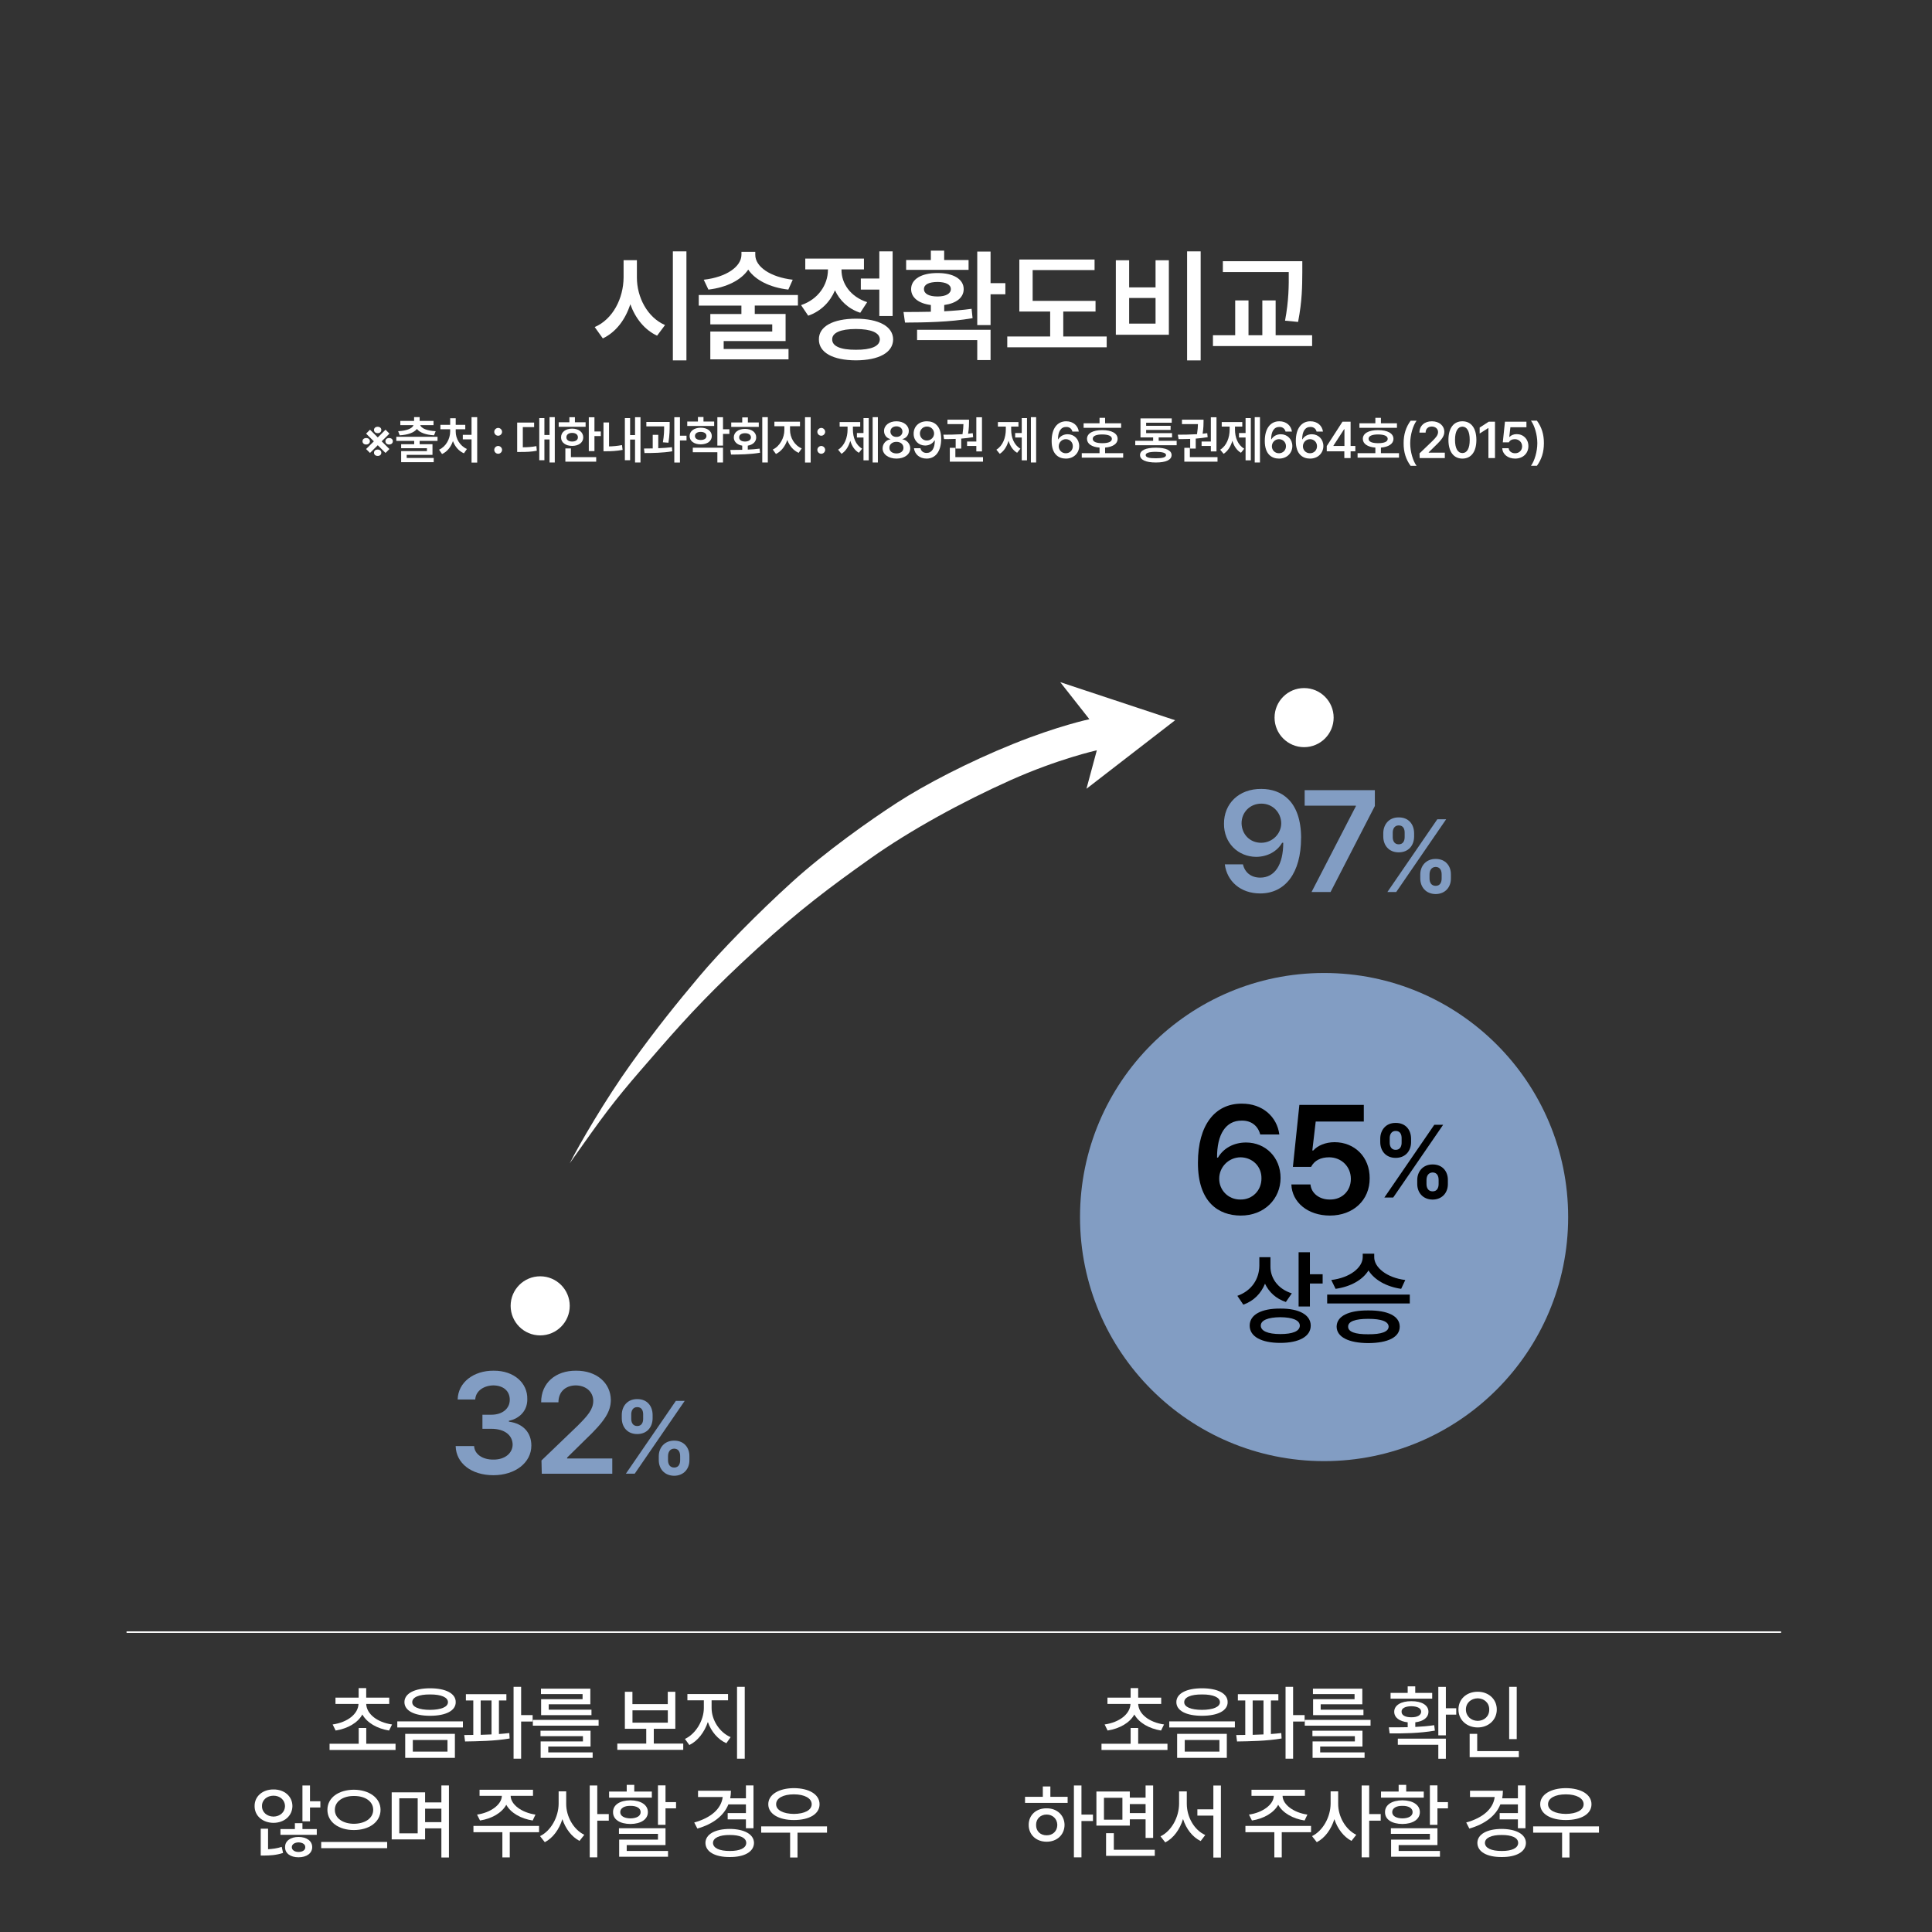 <?xml version="1.0" encoding="UTF-8"?>
<svg id="Design" xmlns="http://www.w3.org/2000/svg" viewBox="0 0 376 376">
  <rect x="0" y="0" width="376" height="376" fill="#333333" stroke="none"/>
  <defs>
    <style>
      .cls-1 {
        fill: #fff;
      }

      .cls-2 {
        fill: #829dc3;
      }
    </style>
  </defs>
  <g>
    <path class="cls-1" d="M129.42,63.27l-1.54,2.06c-2.42-1.13-4.22-3.36-5.21-6.12-.96,2.98-2.78,5.42-5.35,6.65l-1.58-2.21c3.53-1.51,5.59-5.57,5.62-9.65v-3.36h2.59v3.36c0,3.89,2.06,7.78,5.47,9.26ZM130.95,48.92h2.64v21.22h-2.64v-21.22Z"/>
    <path class="cls-1" d="M135.99,57.41h19.3v2.06h-8.4v1.63h6v5.28h-12.05v1.54h12.62v2.02h-15.22v-5.42h12.05v-1.39h-12.05v-2.02h6.05v-1.63h-8.3v-2.06ZM154.28,54.44l-.86,1.92c-3.58-.41-6.43-1.85-7.8-3.89-1.37,2.04-4.22,3.48-7.75,3.89l-.91-1.92c4.44-.5,7.32-2.57,7.34-4.85v-.58h2.69v.58c-.02,2.28,2.88,4.34,7.3,4.85Z"/>
    <path class="cls-1" d="M161.14,52.57v-.14h-4.42v-2.11h11.42v2.11h-4.37v.14c0,2.57,1.7,5.16,4.99,6.24l-1.34,2.06c-2.35-.77-4.01-2.4-4.92-4.37-.94,2.23-2.69,4.06-5.21,4.94l-1.39-2.06c3.41-1.15,5.21-4.01,5.23-6.82ZM166.57,62.02c4.49.02,7.22,1.51,7.25,4.03-.02,2.57-2.76,4.06-7.25,4.08-4.46-.02-7.22-1.51-7.2-4.08-.02-2.52,2.74-4.01,7.2-4.03ZM166.57,68.07c2.95.02,4.63-.67,4.66-2.02-.02-1.3-1.7-2.02-4.66-2.02s-4.63.72-4.61,2.02c-.02,1.34,1.66,2.04,4.61,2.02ZM173.72,61.5h-2.59v-5.14h-3.6v-2.16h3.6v-5.28h2.59v12.58Z"/>
    <path class="cls-1" d="M181.16,60.68v-1.32c-2.35-.29-3.84-1.42-3.84-3.1,0-1.94,2.04-3.14,5.14-3.12,3.05-.02,5.09,1.18,5.09,3.12,0,1.68-1.46,2.78-3.79,3.1v1.22c1.82-.1,3.62-.24,5.33-.48l.19,1.82c-4.49.79-9.46.84-13.15.86l-.29-2.06c1.58,0,3.43,0,5.33-.05ZM176.36,50.6h4.8v-1.82h2.59v1.82h4.75v1.92h-12.15v-1.92ZM178.47,64.18h14.31v5.9h-2.59v-3.89h-11.71v-2.02ZM182.46,57.7c1.61,0,2.59-.55,2.59-1.44s-.98-1.37-2.59-1.39c-1.68.02-2.64.48-2.64,1.39s.96,1.44,2.64,1.44ZM192.78,55.11h2.88v2.16h-2.88v6h-2.59v-14.31h2.59v6.14Z"/>
    <path class="cls-1" d="M213.22,60.63h-6.29v4.85h8.45v2.11h-19.35v-2.11h8.35v-4.85h-6v-10.13h14.64v2.06h-12.05v6h12.24v2.06Z"/>
    <path class="cls-1" d="M217.16,50.65h2.59v5.28h5.14v-5.28h2.59v14.5h-10.32v-14.5ZM224.89,62.98v-4.99h-5.14v4.99h5.14ZM233.67,70.14h-2.64v-21.22h2.64v21.22Z"/>
    <path class="cls-1" d="M236.07,65.24h4.32v-6.77h2.59v6.77h2.69v-6.77h2.59v6.77h7.1v2.11h-19.3v-2.11ZM253.45,53.05c-.02,2.62-.02,5.45-.82,9.6l-2.54-.24c.74-3.94.74-6.82.72-9.36v-.1h-12.82v-2.11h15.46v2.21Z"/>
  </g>
  <g>
    <path class="cls-1" d="M71.27,85.25c.44,0,.71.27.72.62-.01.37-.28.63-.72.64-.45,0-.72-.27-.72-.64,0-.35.27-.62.72-.62ZM71.25,87.39l1.51-1.5-1.51-1.5.76-.76,1.51,1.5,1.51-1.5.76.76-1.51,1.5,1.51,1.5-.76.76-1.51-1.5-1.51,1.5-.76-.76ZM73.51,83.06c.43,0,.71.26.7.62,0,.35-.27.63-.7.62-.46,0-.72-.27-.72-.62s.26-.63.72-.62ZM73.51,87.49c.43,0,.71.27.7.62,0,.36-.27.63-.7.62-.46,0-.72-.26-.72-.62s.26-.62.72-.62ZM75.73,85.25c.45,0,.73.27.72.62,0,.37-.27.63-.72.64-.44,0-.72-.27-.72-.64,0-.35.28-.62.72-.62Z"/>
    <path class="cls-1" d="M85.15,85.81h-3.48v.64h2.5v2.08h-5.02v.6h5.26v.82h-6.34v-2.16h5.02v-.56h-5.02v-.78h2.54v-.64h-3.48v-.8h8.02v.8ZM80.48,82.74h-2.57v-.82h2.68v-.74h1.08v.74h2.7v.82h-2.59c.23.62,1.26,1.09,3.01,1.18l-.32.8c-1.59-.09-2.78-.52-3.33-1.24-.56.72-1.75,1.15-3.35,1.24l-.3-.8c1.74-.09,2.76-.56,2.99-1.18Z"/>
    <path class="cls-1" d="M87.61,84v-.46h-1.9v-.86h1.9v-1.28h1.08v1.28h1.86v.86h-1.86v.46c-.01,1.34.79,2.76,2.18,3.38l-.58.84c-1.01-.43-1.75-1.32-2.14-2.38-.38,1.12-1.11,2.07-2.12,2.52l-.58-.84c1.37-.62,2.15-2.13,2.16-3.52ZM92.87,90.03h-1.1v-4.52h-1.7v-.88h1.7v-3.44h1.1v8.83Z"/>
    <path class="cls-1" d="M96.95,83.28c.41,0,.76.35.76.76s-.35.76-.76.76-.76-.34-.76-.76.35-.75.76-.76ZM96.19,87.55c0-.41.35-.75.76-.76.41.01.76.35.76.76s-.35.76-.76.76-.76-.34-.76-.76Z"/>
    <path class="cls-1" d="M100.65,82.24h3.3v.88h-2.2v3.93c.96,0,1.75-.06,2.64-.23l.08.9c-1.06.21-1.99.24-3.22.24h-.6v-5.72ZM107.97,90.01h-1.02v-4.48h-1v4.04h-1v-8.2h1v3.28h1v-3.46h1.02v8.82Z"/>
    <path class="cls-1" d="M108.73,82.18h2.08v-.98h1.08v.98h2.08v.88h-5.24v-.88ZM111.35,83.42c1.27,0,2.15.67,2.16,1.7,0,1-.89,1.66-2.16,1.66s-2.17-.66-2.16-1.66c0-1.03.88-1.7,2.16-1.7ZM110.03,87.27h1.08v1.7h4.92v.88h-6v-2.58ZM111.35,85.93c.67,0,1.12-.3,1.12-.82,0-.55-.45-.86-1.12-.86s-1.12.31-1.12.86c0,.52.45.82,1.12.82ZM115.69,83.97h1.24v.9h-1.24v2.92h-1.1v-6.58h1.1v2.76Z"/>
    <path class="cls-1" d="M117.45,82.22h1.08v4.66c.76-.02,1.6-.08,2.52-.26l.12.94c-1.2.21-2.21.27-3.14.26h-.58v-5.6ZM124.65,90.01h-1.06v-4.46h-.96v4.02h-1.02v-8.2h1.02v3.3h.96v-3.48h1.06v8.82Z"/>
    <path class="cls-1" d="M127.03,87.27v-2.64h1.08v2.6c.9-.03,1.82-.1,2.66-.2l.06.8c-1.82.31-3.84.34-5.4.34l-.1-.88c.52,0,1.1,0,1.7-.02ZM130.33,82.74c0,.79,0,1.9-.24,3.42l-1.08-.08c.23-1.35.25-2.34.24-3.1h-3.46v-.86h4.54v.62ZM131.23,81.2h1.1v3.6h1.28v.92h-1.28v4.3h-1.1v-8.82Z"/>
    <path class="cls-1" d="M138.99,82.9h-5.24v-.86h2.08v-.88h1.08v.88h2.08v.86ZM136.37,83.24c1.28,0,2.15.66,2.16,1.62,0,.97-.88,1.62-2.16,1.62s-2.17-.65-2.16-1.62c0-.96.88-1.61,2.16-1.62ZM134.83,87.13h5.88v2.88h-1.1v-2h-4.78v-.88ZM136.37,85.63c.67,0,1.12-.28,1.12-.78s-.45-.79-1.12-.8c-.67,0-1.12.31-1.12.8s.45.78,1.12.78ZM139.61,81.2h1.1v2.34h1.24v.9h-1.24v2.28h-1.1v-5.52Z"/>
    <path class="cls-1" d="M144.45,87.54v-.81c-.99-.16-1.64-.76-1.64-1.6,0-1,.89-1.66,2.18-1.66s2.19.66,2.18,1.66c0,.84-.65,1.44-1.64,1.6v.77c.78-.03,1.56-.09,2.3-.19l.08.8c-1.94.33-4.04.35-5.64.36l-.14-.9c.7,0,1.49-.01,2.32-.03ZM142.31,82.22h2.14v-.98h1.1v.98h2.12v.86h-5.36v-.86ZM144.99,85.93c.68,0,1.15-.3,1.16-.8,0-.52-.48-.83-1.16-.82-.67,0-1.15.3-1.14.82,0,.5.47.8,1.14.8ZM149.43,90.01h-1.08v-8.82h1.08v8.82Z"/>
    <path class="cls-1" d="M156.03,87.27l-.6.86c-1.04-.46-1.81-1.39-2.21-2.51-.4,1.21-1.18,2.24-2.21,2.73l-.62-.86c1.39-.64,2.26-2.29,2.26-3.8v-.74h-1.94v-.88h4.98v.88h-1.94v.74c0,1.46.85,2.98,2.28,3.58ZM156.67,81.2h1.1v8.82h-1.1v-8.82Z"/>
    <path class="cls-1" d="M159.83,83.28c.41,0,.76.35.76.76s-.35.76-.76.76-.76-.34-.76-.76.35-.75.76-.76ZM159.07,87.55c0-.41.35-.75.76-.76.41.01.76.35.76.76s-.35.76-.76.76-.76-.34-.76-.76Z"/>
    <path class="cls-1" d="M164.95,83.62v-.6h-1.54v-.88h4v.88h-1.42v.6c0,1.48.53,2.98,1.8,3.7l-.64.8c-.83-.48-1.37-1.33-1.67-2.34-.31,1.09-.88,2.02-1.71,2.54l-.66-.8c1.27-.78,1.83-2.37,1.84-3.9ZM166.77,84.27h1.28v-2.9h1.02v8.22h-1.02v-4.44h-1.28v-.88ZM170.85,90.01h-1.02v-8.82h1.02v8.82Z"/>
    <path class="cls-1" d="M171.77,87.25c0-.89.67-1.62,1.52-1.76v-.04c-.74-.16-1.24-.8-1.24-1.58,0-1.09,1.02-1.89,2.42-1.88,1.38,0,2.4.79,2.4,1.88,0,.78-.51,1.42-1.24,1.58v.04c.84.14,1.52.87,1.52,1.76,0,1.16-1.12,2-2.68,2s-2.7-.84-2.7-2ZM174.47,88.25c.83-.01,1.37-.46,1.36-1.1,0-.68-.57-1.17-1.36-1.16-.8-.01-1.39.48-1.38,1.16-.01.64.53,1.09,1.38,1.1ZM174.47,85.03c.67,0,1.17-.42,1.16-1.04,0-.6-.47-1.01-1.16-1.02-.71,0-1.18.42-1.18,1.02s.49,1.05,1.18,1.04Z"/>
    <path class="cls-1" d="M183.17,85.39c0,2.45-1.11,3.86-2.84,3.86-1.37,0-2.31-.85-2.46-2.02h1.26c.13.56.56.92,1.2.92,1.02,0,1.6-.91,1.6-2.42h-.08c-.35.61-1.03.97-1.8.98-1.27-.01-2.25-.97-2.24-2.3-.01-1.39,1.03-2.44,2.6-2.42,1.38,0,2.75.83,2.76,3.4ZM180.39,85.73c.79,0,1.4-.63,1.4-1.36,0-.73-.58-1.36-1.38-1.36s-1.38.61-1.38,1.36c.01.76.57,1.36,1.36,1.36Z"/>
    <path class="cls-1" d="M187.32,84.5c.13-.83.17-1.48.18-1.96h-3.11v-.86h4.2v.34c0,.45,0,1.28-.18,2.39.31-.03.61-.07.9-.11l.08.78c-.76.13-1.55.22-2.32.28v1.94h-1.08v-1.88c-.81.03-1.59.04-2.26.04l-.14-.86c1.07,0,2.4-.02,3.73-.1ZM184.85,87.15h1.08v1.82h5.38v.88h-6.46v-2.7ZM191.11,87.85h-1.1v-1.06h-1.8v-.86h1.8v-4.72h1.1v6.64Z"/>
    <path class="cls-1" d="M195.75,83.62v-.6h-1.54v-.88h4v.88h-1.42v.6c0,1.48.53,2.98,1.8,3.7l-.64.8c-.83-.48-1.37-1.33-1.67-2.34-.31,1.09-.88,2.02-1.71,2.54l-.66-.8c1.27-.78,1.83-2.37,1.84-3.9ZM197.57,84.27h1.28v-2.9h1.02v8.22h-1.02v-4.44h-1.28v-.88ZM201.65,90.01h-1.02v-8.82h1.02v8.82Z"/>
    <path class="cls-1" d="M204.67,85.81c0-2.42,1.1-3.83,2.84-3.82,1.35,0,2.29.85,2.44,2h-1.24c-.14-.55-.57-.91-1.2-.9-1.04-.01-1.61.9-1.6,2.4h.06c.36-.62,1.04-.98,1.82-.98,1.26,0,2.24.96,2.24,2.3s-1.04,2.45-2.6,2.44c-1.39,0-2.77-.83-2.76-3.44ZM207.43,88.21c.78,0,1.37-.6,1.36-1.38,0-.75-.56-1.35-1.36-1.36-.78,0-1.38.64-1.38,1.38-.01.73.57,1.37,1.38,1.36Z"/>
    <path class="cls-1" d="M210.53,88.19h3.46v-1.08c-1.52-.12-2.44-.74-2.44-1.7,0-1.08,1.14-1.71,2.98-1.7,1.82,0,2.98.62,2.98,1.7,0,.96-.93,1.57-2.44,1.7v1.08h3.52v.88h-8.06v-.88ZM218.19,83.26h-7.3v-.88h3.1v-1.06h1.08v1.06h3.12v.88ZM214.53,86.25c1.18,0,1.86-.28,1.86-.84s-.68-.85-1.86-.86c-1.19,0-1.87.29-1.86.86,0,.56.67.84,1.86.84Z"/>
    <path class="cls-1" d="M228.99,86.65h-8.05v-.86h3.48v-.66h-2.46v-3.7h6.08v.84h-4.98v.6h4.76v.8h-4.76v.62h5.04v.84h-2.6v.66h3.5v.86ZM224.95,87.13c1.95,0,3.06.51,3.06,1.44s-1.11,1.44-3.06,1.44-3.07-.5-3.08-1.44c0-.93,1.12-1.44,3.08-1.44ZM224.95,89.19c1.31,0,1.97-.19,1.98-.62,0-.42-.67-.63-1.98-.64-1.32,0-1.99.22-1.98.64,0,.43.66.63,1.98.62Z"/>
    <path class="cls-1" d="M232.96,84.5c.13-.83.17-1.48.18-1.96h-3.11v-.86h4.2v.34c0,.45,0,1.28-.18,2.39.31-.03.61-.07.9-.11l.08.78c-.76.13-1.55.22-2.32.28v1.94h-1.08v-1.88c-.81.03-1.59.04-2.26.04l-.14-.86c1.07,0,2.4-.02,3.73-.1ZM230.49,87.15h1.08v1.82h5.38v.88h-6.46v-2.7ZM236.75,87.85h-1.1v-1.06h-1.8v-.86h1.8v-4.72h1.1v6.64Z"/>
    <path class="cls-1" d="M239.31,83.62v-.6h-1.54v-.88h4v.88h-1.42v.6c0,1.48.53,2.98,1.8,3.7l-.64.8c-.83-.48-1.37-1.33-1.67-2.34-.31,1.09-.88,2.02-1.71,2.54l-.66-.8c1.27-.78,1.83-2.37,1.84-3.9ZM241.13,84.27h1.28v-2.9h1.02v8.22h-1.02v-4.44h-1.28v-.88ZM245.21,90.01h-1.02v-8.82h1.02v8.82Z"/>
    <path class="cls-1" d="M246.15,85.81c0-2.42,1.1-3.83,2.84-3.82,1.35,0,2.29.85,2.44,2h-1.24c-.14-.55-.57-.91-1.2-.9-1.04-.01-1.61.9-1.6,2.4h.06c.36-.62,1.04-.98,1.82-.98,1.26,0,2.24.96,2.24,2.3s-1.04,2.45-2.6,2.44c-1.39,0-2.77-.83-2.76-3.44ZM248.91,88.21c.78,0,1.37-.6,1.36-1.38,0-.75-.56-1.35-1.36-1.36-.78,0-1.38.64-1.38,1.38-.01.73.57,1.37,1.38,1.36Z"/>
    <path class="cls-1" d="M252.19,85.81c0-2.42,1.1-3.83,2.84-3.82,1.35,0,2.29.85,2.44,2h-1.24c-.14-.55-.57-.91-1.2-.9-1.04-.01-1.61.9-1.6,2.4h.06c.36-.62,1.04-.98,1.82-.98,1.26,0,2.24.96,2.24,2.3s-1.04,2.45-2.6,2.44c-1.39,0-2.77-.83-2.76-3.44ZM254.95,88.21c.78,0,1.37-.6,1.36-1.38,0-.75-.56-1.35-1.36-1.36-.78,0-1.38.64-1.38,1.38-.01.73.57,1.37,1.38,1.36Z"/>
    <path class="cls-1" d="M258.21,86.81l3.06-4.74h1.58v4.72h.92v1.04h-.92v1.32h-1.22v-1.32h-3.42v-1.02ZM261.65,86.79v-3.26h-.06l-2.08,3.2v.06h2.14Z"/>
    <path class="cls-1" d="M264.21,88.19h3.46v-1.08c-1.52-.12-2.44-.74-2.44-1.7,0-1.08,1.14-1.71,2.98-1.7,1.82,0,2.98.62,2.98,1.7,0,.96-.93,1.57-2.44,1.7v1.08h3.52v.88h-8.06v-.88ZM271.87,83.26h-7.3v-.88h3.1v-1.06h1.08v1.06h3.12v.88ZM268.21,86.25c1.18,0,1.86-.28,1.86-.84s-.68-.85-1.86-.86c-1.19,0-1.87.29-1.86.86,0,.56.67.84,1.86.84Z"/>
    <path class="cls-1" d="M274.53,81.88h1.16c-.69.92-1.24,2.76-1.24,4.4s.55,3.47,1.24,4.38h-1.16c-.91-1.23-1.37-2.66-1.36-4.38-.01-1.73.45-3.16,1.36-4.4Z"/>
    <path class="cls-1" d="M276.27,88.23l2.5-2.4c.72-.72,1.09-1.14,1.1-1.74,0-.66-.53-1.07-1.22-1.08-.73,0-1.2.46-1.2,1.18h-1.2c0-1.34,1-2.21,2.42-2.2,1.43,0,2.41.85,2.42,2.04-.01.8-.4,1.45-1.78,2.76l-1.26,1.24v.06h3.14v1.06h-4.9l-.02-.92Z"/>
    <path class="cls-1" d="M281.89,85.61c0-2.3,1.02-3.63,2.72-3.62,1.69,0,2.71,1.32,2.72,3.62,0,2.32-1.03,3.64-2.72,3.64s-2.72-1.32-2.72-3.64ZM284.61,88.17c.88,0,1.43-.86,1.42-2.56.01-1.68-.54-2.57-1.42-2.58-.89.01-1.44.9-1.44,2.58s.55,2.57,1.44,2.56Z"/>
    <path class="cls-1" d="M290.95,89.15h-1.28v-5.84h-.04l-1.66,1.06v-1.16l1.76-1.14h1.22v7.08Z"/>
    <path class="cls-1" d="M292.37,87.23h1.24c.05.58.59.99,1.26.98.79,0,1.36-.56,1.36-1.34s-.59-1.39-1.4-1.4c-.55,0-.96.2-1.18.62h-1.18l.42-4.02h4.18v1.08h-3.12l-.22,1.88h.06c.28-.32.8-.54,1.38-.54,1.31,0,2.29.97,2.28,2.34,0,1.41-1.06,2.42-2.58,2.42-1.42,0-2.46-.85-2.5-2.02Z"/>
    <path class="cls-1" d="M299.11,90.65h-1.16c.69-.92,1.24-2.76,1.24-4.4s-.55-3.47-1.24-4.38h1.16c.91,1.23,1.37,2.66,1.36,4.38,0,1.73-.45,3.16-1.36,4.4Z"/>
  </g>
  <g>
    <path class="cls-2" d="M88.69,281.43h3.58c.08,1.6,1.68,2.66,3.75,2.63,2.16.03,3.72-1.18,3.75-2.91-.03-1.82-1.54-3.08-4.14-3.08h-1.74v-2.74h1.74c2.13,0,3.58-1.18,3.58-2.91s-1.26-2.77-3.19-2.8c-1.85.03-3.44,1.06-3.53,2.74h-3.42c.08-3.33,3.11-5.63,7-5.6,4-.03,6.61,2.44,6.55,5.49.06,2.21-1.43,3.81-3.58,4.26v.17c2.8.36,4.37,2.16,4.37,4.65,0,3.33-3.14,5.77-7.39,5.77s-7.25-2.3-7.34-5.66Z"/>
    <path class="cls-2" d="M105.38,284.23l7-6.72c2.02-2.02,3.05-3.19,3.08-4.87-.03-1.85-1.48-3-3.42-3.02-2.04.03-3.36,1.29-3.36,3.3h-3.36c-.03-3.75,2.8-6.19,6.78-6.16,4-.03,6.75,2.38,6.78,5.71-.03,2.24-1.12,4.06-4.98,7.73l-3.53,3.47v.17h8.79v2.97h-13.72l-.06-2.58Z"/>
    <path class="cls-2" d="M121.01,275.33c.02-1.66,1.1-3.06,3-3.04,1.96-.02,2.98,1.38,3,3.04v.72c-.02,1.66-1.06,3.04-3,3.04s-2.98-1.38-3-3.04v-.72ZM131.53,272.64h1.72l-9.72,14.16h-1.72l9.72-14.16ZM124.01,277.53c.9,0,1.18-.74,1.16-1.48v-.72c.02-.74-.24-1.48-1.16-1.48-.86,0-1.18.74-1.16,1.48v.72c-.02.74.28,1.48,1.16,1.48ZM131.21,280.37c1.94,0,2.98,1.4,2.96,3.04v.76c.02,1.62-1.04,3.02-2.96,3.04-1.96-.02-3-1.42-3-3.04v-.76c0-1.64,1.08-3.04,3-3.04ZM131.21,285.61c.88,0,1.16-.72,1.16-1.44v-.76c0-.74-.26-1.46-1.16-1.48-.88.02-1.2.74-1.2,1.48v.76c0,.72.3,1.44,1.2,1.44Z"/>
  </g>
  <g>
    <path class="cls-2" d="M253.21,163.07c0,6.86-3.11,10.81-7.95,10.81-3.84,0-6.47-2.38-6.89-5.66h3.53c.36,1.57,1.57,2.58,3.36,2.58,2.86,0,4.48-2.55,4.48-6.78h-.22c-.98,1.71-2.88,2.72-5.04,2.74-3.56-.03-6.3-2.72-6.27-6.44-.03-3.89,2.88-6.83,7.28-6.78,3.86,0,7.7,2.32,7.73,9.52ZM245.43,164.02c2.21,0,3.92-1.76,3.92-3.81-.03-2.04-1.62-3.81-3.86-3.81s-3.86,1.71-3.86,3.81c.03,2.13,1.6,3.81,3.81,3.81Z"/>
    <path class="cls-2" d="M263.88,156.91v-.11h-9.97v-3.02h13.66v3.08l-8.62,16.74h-3.7l8.62-16.69Z"/>
    <path class="cls-2" d="M269.21,162.12c.02-1.66,1.1-3.06,3-3.04,1.96-.02,2.98,1.38,3,3.04v.72c-.02,1.66-1.06,3.04-3,3.04s-2.98-1.38-3-3.04v-.72ZM279.73,159.44h1.72l-9.72,14.16h-1.72l9.72-14.16ZM272.21,164.32c.9,0,1.18-.74,1.16-1.48v-.72c.02-.74-.24-1.48-1.16-1.48-.86,0-1.18.74-1.16,1.48v.72c-.02.74.28,1.48,1.16,1.48ZM279.41,167.16c1.94,0,2.98,1.4,2.96,3.04v.76c.02,1.62-1.04,3.02-2.96,3.04-1.96-.02-3-1.42-3-3.04v-.76c0-1.64,1.08-3.04,3-3.04ZM279.41,172.4c.88,0,1.16-.72,1.16-1.44v-.76c0-.74-.26-1.46-1.16-1.48-.88.02-1.2.74-1.2,1.48v.76c0,.72.3,1.44,1.2,1.44Z"/>
  </g>
  <g>
    <path class="cls-1" d="M76.98,340.58h-12.84v-1.22h5.67v-3.07h1.47v3.07h5.7v1.22ZM69.77,331.61h-4.48v-1.22h4.51v-1.86h1.47v1.86h4.48v1.22h-4.48c.08,1.97,2.14,3.59,5.03,4l-.58,1.18c-2.34-.38-4.27-1.49-5.2-3.12-.9,1.63-2.85,2.74-5.2,3.12l-.58-1.18c2.9-.42,4.96-2.03,5.03-4Z"/>
    <path class="cls-1" d="M77.32,335.01h12.77v1.18h-12.77v-1.18ZM88.69,331.26c.02,1.66-1.91,2.66-4.99,2.66s-4.99-.99-4.99-2.66,1.94-2.69,4.99-2.69,5.01,1.01,4.99,2.69ZM78.86,337.44h9.67v4.67h-9.67v-4.67ZM83.69,332.77c2.16-.02,3.49-.56,3.49-1.5s-1.33-1.52-3.49-1.5c-2.14-.02-3.47.54-3.46,1.5-.02.94,1.31,1.49,3.46,1.5ZM87.09,340.9v-2.27h-6.75v2.27h6.75Z"/>
    <path class="cls-1" d="M98.54,330.94h-1.44v6.53c.69-.05,1.36-.11,2.02-.19l.06,1.06c-2.91.5-6.21.54-8.67.58l-.16-1.25,1.76-.02v-6.71h-1.44v-1.22h7.88v1.22ZM95.66,337.55v-6.61h-2.11v6.69c.69-.02,1.41-.05,2.11-.08ZM99.95,328.28h1.47v5.51h2.24v1.25h-2.24v7.23h-1.47v-13.99Z"/>
    <path class="cls-1" d="M116.5,335.84h-12.8v-1.12h12.8v1.12ZM105.2,336.83h9.73v3.07h-8.23v1.15h8.64v1.06h-10.12v-3.2h8.23v-1.02h-8.26v-1.06ZM105.29,328.64h9.6v3.04h-8.1v1.06h8.32v1.06h-9.8v-3.11h8.07v-.99h-8.1v-1.06Z"/>
    <path class="cls-1" d="M132.98,340.55h-12.84v-1.22h5.63v-2.88h-4.16v-7.2h1.47v2.4h6.88v-2.4h1.47v7.2h-4.19v2.88h5.73v1.22ZM129.97,335.26v-2.4h-6.88v2.4h6.88Z"/>
    <path class="cls-1" d="M142.19,338.08l-.83,1.18c-1.65-.74-2.95-2.27-3.6-4.13-.66,1.98-1.97,3.7-3.6,4.48l-.86-1.18c2.11-.98,3.68-3.62,3.68-6.02v-1.5h-3.2v-1.22h7.91v1.22h-3.2v1.5c0,2.34,1.54,4.75,3.71,5.67ZM143.44,328.28h1.5v13.99h-1.5v-13.99Z"/>
    <path class="cls-1" d="M56.91,351.49c-.02,1.9-1.57,3.25-3.68,3.27-2.11-.02-3.7-1.36-3.68-3.27-.02-1.9,1.57-3.25,3.68-3.23,2.11-.02,3.67,1.33,3.68,3.23ZM50.73,355.9h1.44v3.99c.83-.05,1.78-.16,2.66-.46l.26,1.18c-1.33.45-2.58.5-3.65.51h-.7v-5.22ZM53.23,353.54c1.26-.02,2.22-.85,2.24-2.05-.02-1.18-.98-2.02-2.24-2.02s-2.26.83-2.24,2.02c-.02,1.2.96,2.03,2.24,2.05ZM54.57,355.97h2.82v-1.15h1.47v1.15h2.79v1.12h-7.07v-1.12ZM58.1,357.5c1.57,0,2.66.78,2.66,1.98s-1.09,1.98-2.66,1.98-2.64-.77-2.62-1.98c-.02-1.2,1.07-1.98,2.62-1.98ZM58.1,360.42c.77,0,1.33-.35,1.31-.93.02-.56-.54-.91-1.31-.93-.75.02-1.31.37-1.31.93s.56.93,1.31.93ZM58.86,347.48h1.47v3.07h2.02v1.22h-2.02v2.69h-1.47v-6.98Z"/>
    <path class="cls-1" d="M62.51,358.47h12.84v1.22h-12.84v-1.22ZM74.06,352.22c0,2.39-2.24,3.94-5.19,3.94s-5.15-1.55-5.15-3.94,2.22-3.89,5.15-3.91c2.95.02,5.19,1.57,5.19,3.91ZM68.88,354.94c2.16-.02,3.75-1.07,3.75-2.72s-1.58-2.71-3.75-2.69c-2.13-.02-3.73,1.07-3.71,2.69-.02,1.65,1.58,2.71,3.71,2.72Z"/>
    <path class="cls-1" d="M82.73,350.78h3.17v-3.3h1.47v14.02h-1.47v-5.67h-3.17v2.15h-6.5v-9.16h6.5v1.95ZM81.29,356.8v-6.82h-3.58v6.82h3.58ZM85.9,354.62v-2.62h-3.17v2.62h3.17Z"/>
    <path class="cls-1" d="M104.91,356.58h-5.7v4.9h-1.44v-4.9h-5.63v-1.22h12.77v1.22ZM97.68,349.5h-4.35v-1.18h10.4v1.18h-4.35c.02,1.71,2.18,3.28,4.83,3.65l-.54,1.15c-2.29-.35-4.27-1.47-5.14-3.06-.86,1.58-2.83,2.71-5.11,3.06l-.58-1.15c2.64-.37,4.8-1.94,4.83-3.65Z"/>
    <path class="cls-1" d="M113.71,357.09l-.93,1.18c-1.52-.8-2.71-2.35-3.33-4.23-.62,1.98-1.84,3.67-3.42,4.48l-.93-1.18c2.14-1.04,3.6-3.73,3.62-6.31v-2.4h1.47v2.4c-.02,2.48,1.42,5.03,3.52,6.05ZM114.77,347.48h1.47v5.57h2.24v1.28h-2.24v7.14h-1.47v-13.99Z"/>
    <path class="cls-1" d="M118.54,348.67h3.43v-1.31h1.47v1.31h3.42v1.18h-8.32v-1.18ZM122.7,350.37c2.05.02,3.39.9,3.39,2.3s-1.34,2.29-3.39,2.31c-2.07-.02-3.41-.88-3.39-2.31-.02-1.41,1.33-2.29,3.39-2.3ZM120.46,355.81h9.06v3.27h-7.55v1.15h8.04v1.12h-9.51v-3.33h7.55v-1.12h-7.59v-1.09ZM122.7,353.89c1.2-.02,1.98-.45,1.98-1.22s-.78-1.23-1.98-1.22c-1.22-.02-1.99.46-1.99,1.22s.77,1.2,1.99,1.22ZM129.52,350.72h2.05v1.22h-2.05v3.2h-1.47v-7.68h1.47v3.27Z"/>
    <path class="cls-1" d="M146.64,355.81h-1.47v-1.73h-3.55v-1.22h3.55v-1.7h-3.41c-.9,2.24-3.01,3.84-6.04,4.71l-.61-1.18c3.33-.93,5.27-2.71,5.54-4.96h-4.8v-1.22h6.4c0,.51-.05,1.01-.14,1.47h3.06v-2.5h1.47v8.32ZM142.03,355.94c2.83.02,4.69,1.04,4.71,2.72-.02,1.73-1.87,2.77-4.71,2.75-2.88.02-4.72-1.02-4.74-2.75.02-1.68,1.86-2.71,4.74-2.72ZM142.03,360.23c1.95.02,3.2-.56,3.2-1.57s-1.25-1.55-3.2-1.54c-2-.02-3.25.56-3.27,1.54.02,1.01,1.26,1.58,3.27,1.57Z"/>
    <path class="cls-1" d="M160.94,356.67h-5.73v4.83h-1.44v-4.83h-5.63v-1.22h12.81v1.22ZM154.51,348c2.96.02,4.99,1.22,4.99,3.14s-2.03,3.07-4.99,3.07-4.99-1.2-4.99-3.07,2.02-3.12,4.99-3.14ZM154.51,353.02c2.08-.02,3.46-.74,3.46-1.89s-1.38-1.92-3.46-1.92-3.47.74-3.46,1.92c-.02,1.15,1.38,1.87,3.46,1.89Z"/>
  </g>
  <g>
    <path class="cls-1" d="M227.21,340.58h-12.84v-1.22h5.67v-3.07h1.47v3.07h5.7v1.22ZM220.01,331.61h-4.48v-1.22h4.51v-1.86h1.47v1.86h4.48v1.22h-4.48c.08,1.97,2.14,3.59,5.03,4l-.58,1.18c-2.34-.38-4.27-1.49-5.2-3.12-.9,1.63-2.85,2.74-5.2,3.12l-.58-1.18c2.9-.42,4.96-2.03,5.03-4Z"/>
    <path class="cls-1" d="M227.56,335.01h12.77v1.18h-12.77v-1.18ZM238.92,331.26c.02,1.66-1.91,2.66-4.99,2.66s-4.99-.99-4.99-2.66,1.94-2.69,4.99-2.69,5.01,1.01,4.99,2.69ZM229.09,337.44h9.67v4.67h-9.67v-4.67ZM233.93,332.77c2.16-.02,3.49-.56,3.49-1.5s-1.33-1.52-3.49-1.5c-2.14-.02-3.47.54-3.46,1.5-.02.94,1.31,1.49,3.46,1.5ZM237.32,340.9v-2.27h-6.75v2.27h6.75Z"/>
    <path class="cls-1" d="M248.78,330.94h-1.44v6.53c.69-.05,1.36-.11,2.02-.19l.06,1.06c-2.91.5-6.21.54-8.67.58l-.16-1.25,1.76-.02v-6.71h-1.44v-1.22h7.88v1.22ZM245.9,337.55v-6.61h-2.11v6.69c.69-.02,1.41-.05,2.11-.08ZM250.19,328.28h1.47v5.51h2.24v1.25h-2.24v7.23h-1.47v-13.99Z"/>
    <path class="cls-1" d="M266.73,335.84h-12.8v-1.12h12.8v1.12ZM255.43,336.83h9.73v3.07h-8.23v1.15h8.64v1.06h-10.12v-3.2h8.23v-1.02h-8.26v-1.06ZM255.53,328.64h9.6v3.04h-8.1v1.06h8.32v1.06h-9.8v-3.11h8.07v-.99h-8.1v-1.06Z"/>
    <path class="cls-1" d="M273.96,336.13v-.94c-1.6-.18-2.62-.91-2.62-2.06,0-1.26,1.33-2.06,3.33-2.05,2.02-.02,3.33.78,3.33,2.05,0,1.14-.99,1.87-2.56,2.06v.9c1.25-.06,2.51-.16,3.68-.34l.13,1.06c-3.01.53-6.32.56-8.8.54l-.16-1.18c1.09,0,2.35,0,3.68-.03ZM270.63,329.47h3.33v-1.28h1.47v1.28h3.3v1.12h-8.1v-1.12ZM272.04,338.37h9.35v3.91h-1.47v-2.72h-7.88v-1.18ZM274.66,334.21c1.2.02,1.92-.42,1.92-1.09s-.72-1.04-1.92-1.06c-1.18.02-1.92.4-1.89,1.06-.03.67.7,1.1,1.89,1.09ZM281.39,332.45h2.02v1.25h-2.02v4.03h-1.47v-9.44h1.47v4.16Z"/>
    <path class="cls-1" d="M287.59,329.24c2.1,0,3.71,1.44,3.71,3.46s-1.62,3.49-3.71,3.49-3.75-1.42-3.75-3.49,1.62-3.46,3.75-3.46ZM287.59,334.91c1.26-.02,2.26-.88,2.24-2.21.02-1.28-.98-2.16-2.24-2.18-1.31.02-2.3.9-2.3,2.18s.99,2.19,2.3,2.21ZM286.02,337.44h1.47v3.36h8.1v1.18h-9.57v-4.55ZM295.18,338.46h-1.47v-10.18h1.47v10.18Z"/>
    <path class="cls-1" d="M199.49,349.69h3.46v-2.02h1.47v2.02h3.36v1.18h-8.29v-1.18ZM203.69,351.93c2-.02,3.47,1.33,3.49,3.23-.02,1.94-1.49,3.27-3.49,3.27s-3.49-1.33-3.49-3.27,1.47-3.25,3.49-3.23ZM203.69,357.18c1.18.02,2.07-.8,2.08-2.02-.02-1.18-.9-2.02-2.08-2.02s-2.06.83-2.05,2.02c-.02,1.22.85,2.03,2.05,2.02ZM210.47,353.15h2.24v1.25h-2.24v7.07h-1.47v-13.99h1.47v5.67Z"/>
    <path class="cls-1" d="M219.88,349.85h3.07v-2.37h1.47v10.21h-1.47v-3.62h-3.07v1.22h-6.5v-6.63h6.5v1.18ZM218.44,354.14v-4.26h-3.59v4.26h3.59ZM215.27,356.77h1.5v3.23h7.97v1.18h-9.48v-4.42ZM222.95,352.86v-1.76h-3.07v1.76h3.07Z"/>
    <path class="cls-1" d="M234.57,357.12l-.9,1.18c-1.6-.78-2.82-2.37-3.43-4.29-.62,2.02-1.84,3.73-3.46,4.55l-.93-1.18c2.16-1.04,3.6-3.73,3.62-6.34v-2.4h1.5v2.4c0,2.58,1.44,5.12,3.58,6.08ZM233.03,352.13h3.11v-4.64h1.47v14.02h-1.47v-8.16h-3.11v-1.22Z"/>
    <path class="cls-1" d="M255.15,356.58h-5.7v4.9h-1.44v-4.9h-5.63v-1.22h12.77v1.22ZM247.91,349.5h-4.35v-1.18h10.4v1.18h-4.35c.02,1.71,2.18,3.28,4.83,3.65l-.54,1.15c-2.29-.35-4.27-1.47-5.14-3.06-.86,1.58-2.83,2.71-5.11,3.06l-.58-1.15c2.64-.37,4.8-1.94,4.83-3.65Z"/>
    <path class="cls-1" d="M263.95,357.09l-.93,1.18c-1.52-.8-2.71-2.35-3.33-4.23-.62,1.98-1.84,3.67-3.42,4.48l-.93-1.18c2.14-1.04,3.6-3.73,3.62-6.31v-2.4h1.47v2.4c-.02,2.48,1.42,5.03,3.52,6.05ZM265,347.48h1.47v5.57h2.24v1.28h-2.24v7.14h-1.47v-13.99Z"/>
    <path class="cls-1" d="M268.77,348.67h3.43v-1.31h1.47v1.31h3.42v1.18h-8.32v-1.18ZM272.94,350.37c2.05.02,3.39.9,3.39,2.3s-1.34,2.29-3.39,2.31c-2.07-.02-3.41-.88-3.39-2.31-.02-1.41,1.33-2.29,3.39-2.3ZM270.69,355.81h9.06v3.27h-7.55v1.15h8.04v1.12h-9.51v-3.33h7.55v-1.12h-7.59v-1.09ZM272.94,353.89c1.2-.02,1.98-.45,1.98-1.22s-.78-1.23-1.98-1.22c-1.22-.02-1.99.46-1.99,1.22s.77,1.2,1.99,1.22ZM279.75,350.72h2.05v1.22h-2.05v3.2h-1.47v-7.68h1.47v3.27Z"/>
    <path class="cls-1" d="M296.88,355.81h-1.47v-1.73h-3.55v-1.22h3.55v-1.7h-3.41c-.9,2.24-3.01,3.84-6.04,4.71l-.61-1.18c3.33-.93,5.27-2.71,5.54-4.96h-4.8v-1.22h6.4c0,.51-.05,1.01-.14,1.47h3.06v-2.5h1.47v8.32ZM292.26,355.94c2.83.02,4.69,1.04,4.71,2.72-.02,1.73-1.87,2.77-4.71,2.75-2.88.02-4.72-1.02-4.74-2.75.02-1.68,1.86-2.71,4.74-2.72ZM292.26,360.23c1.95.02,3.2-.56,3.2-1.57s-1.25-1.55-3.2-1.54c-2-.02-3.25.56-3.27,1.54.02,1.01,1.26,1.58,3.27,1.57Z"/>
    <path class="cls-1" d="M311.18,356.67h-5.73v4.83h-1.44v-4.83h-5.63v-1.22h12.81v1.22ZM304.74,348c2.96.02,4.99,1.22,4.99,3.14s-2.03,3.07-4.99,3.07-4.99-1.2-4.99-3.07,2.02-3.12,4.99-3.14ZM304.74,353.02c2.08-.02,3.46-.74,3.46-1.89s-1.38-1.92-3.46-1.92-3.47.74-3.46,1.92c-.02,1.15,1.38,1.87,3.46,1.89Z"/>
  </g>
  <circle class="cls-2" cx="257.69" cy="236.86" r="47.5"/>
  <g>
    <path d="M251.41,251.71l-1.16,1.68c-1.92-.64-3.28-1.92-4.06-3.56-.76,1.88-2.18,3.36-4.22,4.08l-1.16-1.72c2.84-1,4.26-3.34,4.28-5.88v-1.64h2.16v1.84c0,2.24,1.44,4.34,4.16,5.2ZM249.17,254.67c3.66-.02,5.92,1.22,5.92,3.32s-2.26,3.36-5.92,3.36-5.96-1.22-5.96-3.36,2.28-3.34,5.96-3.32ZM249.17,259.63c2.42,0,3.78-.56,3.8-1.64-.02-1.04-1.38-1.62-3.8-1.64-2.42.02-3.8.6-3.8,1.64s1.38,1.64,3.8,1.64ZM252.73,243.71h2.2v4.28h2.48v1.8h-2.48v4.48h-2.2v-10.56Z"/>
    <path d="M258.29,251.95h16.08v1.72h-16.08v-1.72ZM273.49,249.11l-.8,1.72c-2.9-.42-5.22-1.76-6.36-3.58-1.14,1.84-3.46,3.16-6.4,3.58l-.84-1.72c3.68-.44,6.1-2.44,6.12-4.44v-.68h2.24v.68c-.02,1.96,2.42,4,6.04,4.44ZM266.29,255.03c3.82-.02,6.12,1.1,6.12,3.16s-2.3,3.18-6.12,3.2c-3.84-.02-6.14-1.18-6.16-3.2.02-2.06,2.32-3.18,6.16-3.16ZM266.29,259.67c2.54.02,3.94-.48,3.96-1.48-.02-1.02-1.42-1.52-3.96-1.52s-3.94.5-3.92,1.52c-.02,1,1.36,1.5,3.92,1.48Z"/>
  </g>
  <path d="M268.62,221.58c.02-1.66,1.1-3.06,3-3.04,1.96-.02,2.98,1.38,3,3.04v.72c-.02,1.66-1.06,3.04-3,3.04s-2.98-1.38-3-3.04v-.72ZM279.14,218.9h1.72l-9.72,14.16h-1.72l9.72-14.16ZM271.62,223.78c.9,0,1.18-.74,1.16-1.48v-.72c.02-.74-.24-1.48-1.16-1.48-.86,0-1.18.74-1.16,1.48v.72c-.02.74.28,1.48,1.16,1.48ZM278.82,226.62c1.94,0,2.98,1.4,2.96,3.04v.76c.02,1.62-1.04,3.02-2.96,3.04-1.96-.02-3-1.42-3-3.04v-.76c0-1.64,1.08-3.04,3-3.04ZM278.82,231.86c.88,0,1.16-.72,1.16-1.44v-.76c0-.74-.26-1.46-1.16-1.48-.88.02-1.2.74-1.2,1.48v.76c0,.72.3,1.44,1.2,1.44Z"/>
  <g>
    <path d="M233.14,226.25c0-7.26,3.3-11.49,8.52-11.46,4.05-.03,6.87,2.55,7.32,6h-3.72c-.42-1.65-1.71-2.73-3.6-2.7-3.12-.03-4.83,2.7-4.8,7.2h.18c1.08-1.86,3.12-2.94,5.46-2.94,3.78,0,6.72,2.88,6.72,6.9s-3.12,7.35-7.8,7.32c-4.17-.03-8.31-2.49-8.28-10.32ZM241.42,233.45c2.34.03,4.11-1.8,4.08-4.14.03-2.25-1.68-4.05-4.08-4.08-2.34.03-4.14,1.92-4.14,4.14-.03,2.19,1.71,4.11,4.14,4.08Z"/>
    <path d="M251.32,230.51h3.72c.15,1.74,1.77,2.97,3.78,2.94,2.37.03,4.08-1.68,4.08-4.02s-1.77-4.17-4.2-4.2c-1.65,0-2.88.6-3.54,1.86h-3.54l1.26-12.06h12.54v3.24h-9.36l-.66,5.64h.18c.84-.96,2.4-1.62,4.14-1.62,3.93,0,6.87,2.91,6.84,7.02.03,4.23-3.18,7.26-7.74,7.26-4.26,0-7.38-2.55-7.5-6.06Z"/>
  </g>
  <path class="cls-1" d="M110.88,226.4c1.87-3.7,6.9-12.36,11.91-19.35,5.01-6.99,8.93-11.8,13.2-16.9,4.27-5.11,11.57-12.52,18.12-18.46,6.55-5.95,15.13-12.01,20.5-15.49s13.82-7.89,22.57-11.42c8.76-3.53,14.83-4.81,14.83-4.81l-5.67-7.21,22.36,7.41-17.26,13.34,2.02-7.49s-7.53,1.67-16.82,5.83c-9.29,4.16-19.45,9.69-27.26,15.23-7.82,5.55-13.82,10.03-22.09,17.6s-13.02,12.6-18.92,19.38c-5.9,6.78-8.58,9.8-13.39,16.55-3.64,5.11-4.1,5.79-4.1,5.79Z"/>
  <circle class="cls-1" cx="253.8" cy="139.66" r="5.75"/>
  <circle class="cls-1" cx="105.13" cy="254.14" r="5.75"/>
  <rect class="cls-1" x="24.63" y="317.49" width="322" height=".3"/>
</svg>